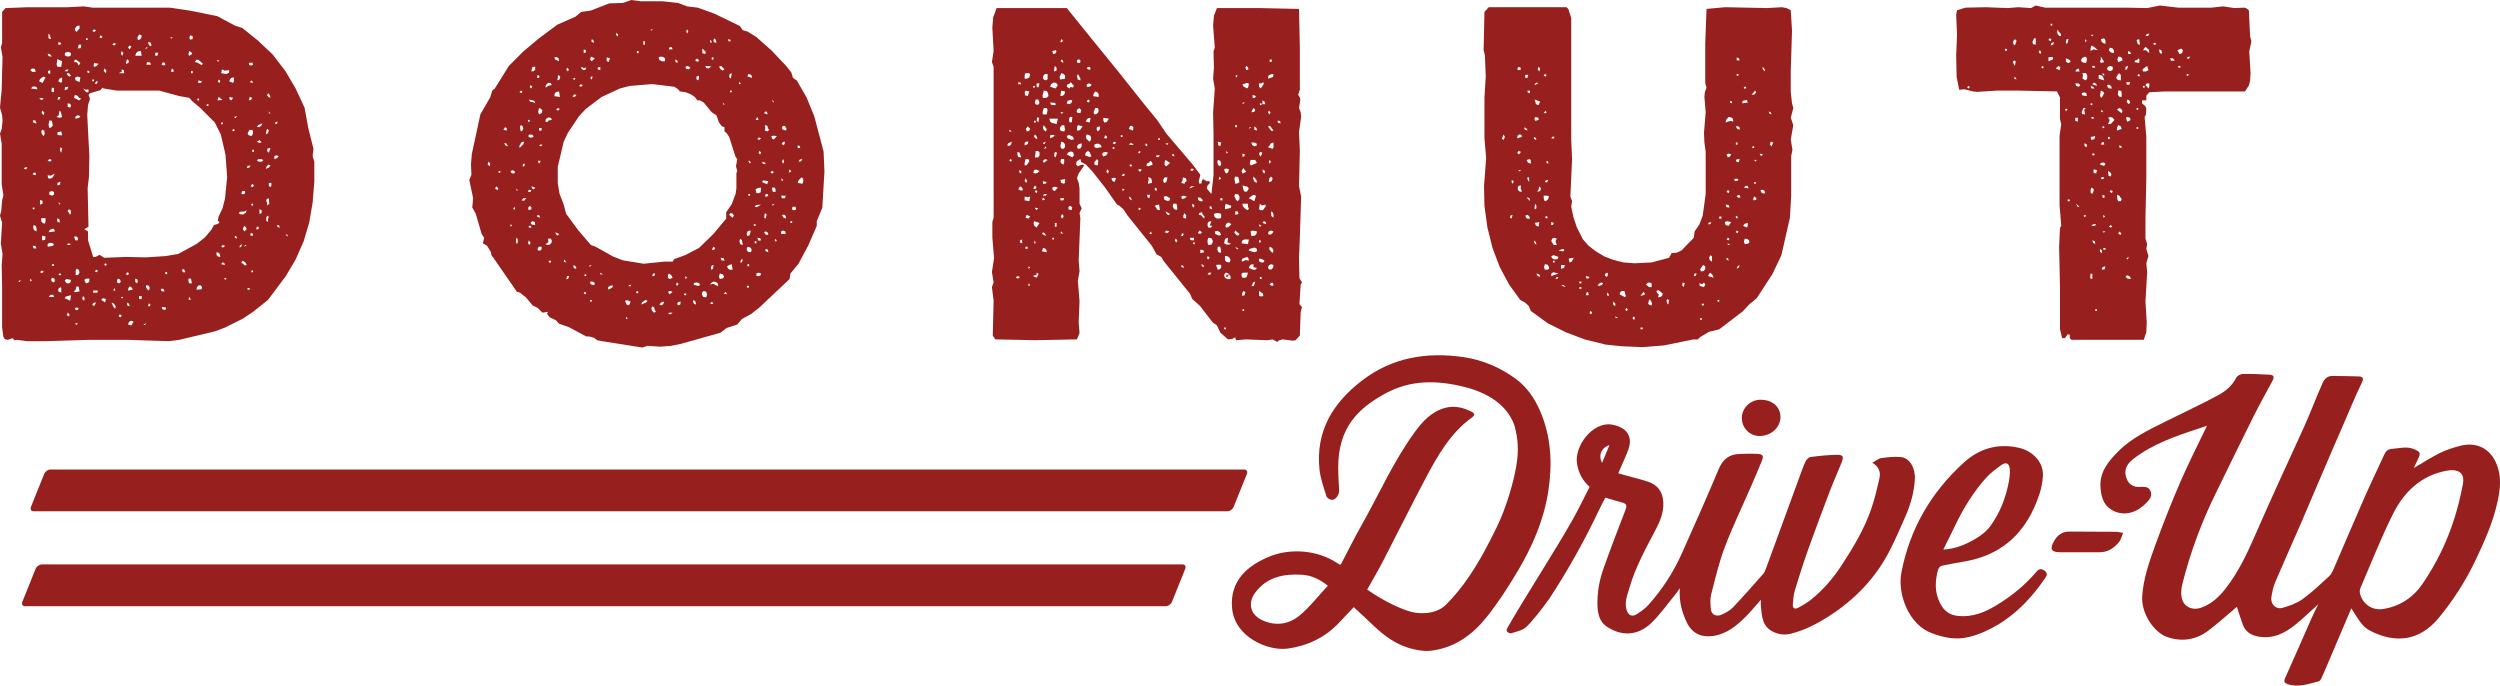 <?xml version="1.0" encoding="UTF-8"?><svg id="Layer_2" xmlns="http://www.w3.org/2000/svg" viewBox="0 0 1150.37 315.48"><defs><style>.cls-1{fill:#97201f;stroke-width:0px;}</style></defs><g id="Layer_1-2"><path class="cls-1" d="M2.15,156l-.59-.98-.59-4.31v-19.18l-.2-9.4.39-5.29-.78-4.7.59-9.59-.98-3.33.59-2.15.39-4.89.59-2.15-.78-5.28v-18.6l-.78-4.7.78-2.15.39-3.72-.2-2.55-.98-3.52.78-8.22.39-15.07-.78-4.5.59-1.96V5.48l1.57-1.76,9.98-.39h18.4l7.83-.39,3.91.59h35.62l9.2,1.37,12.53,2.54,8.03,4.31,3.52,1.17,7.05,5.68,6.85,6.46,5.87,7.63,4.7,8.03,4.11,8.81,1.76,9.59,2.35,9.4-.39,3.33.78,2.55v9.2l-.78,9.59-1.57,9.2-2.54,8.61-3.72,8.42-4.5,7.63-8.22,10.96-6.85,5.48-4.7,3.13-8.22,4.11-4.7,1.76-16.44,3.91-4.7.59-18.4-.59h-18.79l-18.99.59h-9.2l-4.31-.59-1.37.2-.78-.98-2.35.78-1.37-.39ZM8.42,129.58l.59.2.59-.98-.78.39-.39.39ZM10.96,77.71l1.17.19.39-.98-1.17.2-.39.59ZM13.9,32.3l.98.78h1.57l-.39-1.37-1.37-.2-.78.78ZM13.9,129.58l.78-.59-.78-.78v1.37ZM14.29,40.71l2.94.39-.39-.98-.98-.39-.98.2-.59.78ZM15.07,55.39l.39,1.17,1.37.2-.59-1.37h-1.17ZM15.07,80.25l1.37.39v-1.17h-.98l-.39.78ZM15.07,96.3h.78v-.78h-.78v.78ZM15.07,113.13l.39,1.17h1.37l-.59-1.17h-1.17ZM16.83,106.48v-1.57l-.39-.98-.98-.39-.2,1.18.39,1.17,1.17.59ZM18.01,37.39l1.57.78,1.37-2.54-.98-.39-1.57,1.17-.39.98ZM20.16,45.41l-1.17-.39-.98.39,1.17.59.98-.59ZM18.4,94.15l1.17-.39v-1.37l-1.17-.39v2.15ZM18.4,125.27l.98.39.78-.78-.98-.39-.78.78ZM20.16,62.63l.39-1.17-.2-1.37-.98-.39-.39.98.39,1.17.78.78ZM20.55,102.96l.39-.98v-1.57h-1.96v1.37l.59.78.98.39ZM20.16,53.04l.2-1.37-.98-.78-.2,1.17.98.98ZM19.38,110.59l1.37-.2.2-1.57-1.57-.39v2.15ZM23.88,26.03l-.78-.98-1.17-.39.39,1.18,1.57.19ZM21.92,73.99l1.17.39.78-.78-1.17-.39-.78.78ZM21.92,80.64l.2,1.37.98.2.98-.39,1.17-1.96-1.96.98-1.37-.2ZM21.92,113.53l2.35-.39.59-.78-.98-.59h-1.17l-.78.59v1.17ZM23.1,34.06v-1.76l-.98.39v.98l.98.39ZM23.49,18.01l-.59-1.96-.59-.59v2.15l1.17.39ZM22.71,58.92l.98-.39.59-.78-.39-2.15-1.17-.2-.39,2.15.39,1.37ZM22.31,106.87l2.94-.39-.39-1.18h-.98l-.98.59-.59.98ZM24.86,136.62l-.39-.98h-1.17l-.78.78v.2h2.35ZM22.71,88.28v1.37l1.37.39.78-.59v-.98l-.78-.59-1.37.39ZM24.86,129.97l.39-.78-.2-.98-1.17-.39-.39.98.39.78.98.39ZM24.86,42.48v-1.96l-.98-.2-.2,1.76,1.17.39ZM23.88,122.34h.98v-.78h-.98v.78ZM26.43,30.73h1.76l.39-2.54-2.15-.98-.39,2.35.39,1.17ZM26.03,53.83l1.37.39,1.17-.39-.59-2.35-.59-.59-.39,2.15-.98.78ZM27.4,102.56v-1.57l-.98-.59-.2,1.37,1.17.78ZM26.43,45.8h.98l.39-1.18h-.98l-.39,1.18ZM28.58,62.24l-.39-1.76-1.76.39v1.17l.98.2h1.17ZM26.43,85.34l1.17-.39.2-1.37-1.37.59v1.17ZM26.82,20.55h.98l.39-.78-1.37-.39v1.17ZM26.82,37.39l1.37.78.39-.98v-1.57l-1.17.59-.59,1.17ZM27.4,94.15l.39-.39-.98-.78.59,1.17ZM27.4,126.64h.78l-.39-.98-.98.59.59.39ZM28.19,134.67v-2.15l-.39-.39-.98.78v1.17l1.37.59ZM28.19,70.27l.39-1.96-.78-.59-.2,1.57.59.98ZM29.75,25.25l.59.59,1.17.19.98-.39.2-.98-.59-.59-.98-.19-1.17.39-.2.98ZM29.75,32.69l1.17.2.59-.98-1.17.2-.59.59ZM29.75,41.5l1.17-.39.59-1.18-1.57.2-.2,1.37ZM29.75,129.19l.98,1.17h1.17l.59-.59.2-.98-2.15-.39-.78.78ZM29.75,137.21l2.54,1.17.39-2.54-2.35.59-.59.78ZM32.69,34.84l-.98-1.17h-.98l.39.98.78.59.78-.39ZM30.73,112.74h1.17l.78-.39-1.17-.39-.78.78ZM31.9,145.63v-1.17l-.78-.59-.39,1.18,1.17.59ZM32.3,49.52l.39-.78-.39-.98-1.17-.2v1.57l1.17.39ZM31.12,97.08l1.17,1.76.39-.98-.2-1.17-.78-.39-.59.78ZM36.21,30.14l.78-1.17-1.76-1.37-.78-.2-.39,1.18h1.17l.59.78.39.78ZM34.06,45.02l2.35,1.18.98-.78-.98-.39-.78-.98-1.17-.39-.39,1.37ZM35.82,110.59v-1.17l-.59-.59h-1.17l.59,1.76h1.17ZM34.06,134.08l.39.39,2.15-.39-.39-2.15-.98-.2-.39,1.57-.78.78ZM35.23,14.68l1.37-1.57v-1.37l-1.17.2-.78.98-.2.98.78.78ZM34.84,36.99l1.76.78.39-2.15-1.37-.39-1.17.59.39,1.17ZM34.45,141.71l.39.98h.98l.39-.98-.98-.2-.78.2ZM35.82,148.56l-1.37.39.78.59.59-.98ZM34.84,53.44l-.2,1.17,1.76-.39.59-.78-1.17-.39-.98.39ZM34.84,126.64l1.17-.2.59-1.18-.39-1.17-.98-.39-.39.59v2.35ZM35.82,22.31l1.37-.19.2-1.57h-1.17l-.2.98-.2.78ZM38.76,138.39l.2-1.37-.78-.78-.39,1.37.98.78ZM40.71,42.48v-1.37l-1.37.19-1.17-.59,1.57,1.76h.98ZM100.61,99.63l1.76-3.72,1.17-4.5.98-9.98-.78-10.37-2.15-9.2-2.74-5.48-6.85-6.85-3.52-2.94-1.37-1.57-4.5-.78-9.4-2.55h-19.38l-6.26-.98-.39-.39-.98,1.18-4.7,1.37-.78.78.59,1.37v.98l-.78,2.15-.39,4.7.98,18.99-.2,9.79-.59,4.89.39,17.81-1.96,1.18,1.76.98v4.11l2.35,7.63h1.17l1.76-.98,2.15,1.37,9.98-.39,9.2.2,9-.59,5.87-.98,8.61-4.7,3.72-2.94,2.94-3.52,1.17-2.15,1.96-.59.59-.78-.78-.59.39-1.96ZM38.76,128.79l.78,1.57.98-.2.59-.78v-1.17h-1.37l-.98.59ZM39.54,18.4h.78v-.78h-.78v.78ZM41.1,33.67v-.98l-.78-.2-.2.78.98.39ZM42.47,14.29l.98.39.78-.78-.98-.39-.78.78ZM42.47,37.39h.78v-.78h-.78v.78ZM42.47,140.15l.78.78.98-1.76-1.17.2-.59.78ZM42.87,134.67h1.96l.2-.98h-2.15v.98ZM45.41,29.36l-2.15-.39-.2,1.57.59.19.78-.39.98-.98ZM43.65,38.56h.98l.39-1.17h-.78l-.59,1.17ZM43.65,124.88l.98.39.39-.78-.78-.39-.59.78ZM45.8,17.22l.78.39.59-.78-.98-.59-.39.98ZM46.59,137.99l1.76,1.17.39-1.57-1.37-.39-.78.78ZM48.74,33.67l.2-1.37-.98-.78-.2,1.17.98.98ZM47.96,121.94l.78.39.39-.78-.78-.39-.39.78ZM53.04,142.1l.2-1.17-.78-1.17-1.18-.59.98,2.15.78.78ZM51.67,20.55l.98.39.78-.78-.98-.39-.78.78ZM52.07,133.69h.98l-.39-1.17-.59,1.17ZM55,130.36l.59-.78-.39-.98-.98-.39-.39.98.2.98.98.2ZM55.98,33.08l-1.37.59h2.55l-.2-1.37-.98-.39v1.17ZM54.61,145.63l.98.39.39-.98-.98-.39-.39.98ZM56.37,25.64l.39-1.37-.78-.78-.39,1.37.78.78ZM56.76,136.62h-1.17l.59.78.59-.78ZM57.94,29.36l1.17-.39.2-.98-.78-.78-.39.98-.2,1.17ZM57.94,126.25l.98.39.39-.98-.78-.39-.59.98ZM59.7,140.93l-.39-1.17-.78-.59v1.37l1.17.39ZM59.7,22.7l.78-1.37-.98-.39-.59.98.78.78ZM58.92,133.69l2.15-.39-.39-.98-.98-.59-.59.78-.2,1.17ZM58.92,149.35l1.57.39.98-1.76-1.17-.39-.98.59-.39,1.17ZM62.24,25.64h2.94l-.39-2.15-1.37.19-.78.78-.39,1.17ZM63.03,130.36l.39-.78-.2-.98-.98-.39v1.57l.78.59ZM63.42,18.4l.98-.2.59-.78.2-1.17-1.17-.39-.78,1.37.2,1.17ZM64.01,137.6h1.17v-1.37h-1.17v1.37ZM67.33,148.56l-1.37.98h.78l.59-.98ZM66.94,22.7l1.17-.98-.98.2-.2.78ZM68.51,133.69l.39-1.17-.39-.98-1.17-.39-.2.98.59.98.78.59ZM67.33,29.75h2.15l-.39-.98-1.37-.2-.39,1.17ZM69.49,21.33l.2-.78-.39-.98-1.17-.2.39,1.37.98.59ZM68.12,140.93h.78l.39-.78-.78-.59-.39,1.37ZM71.44,25.64h.98l.39-1.37h-1.37v1.37ZM73.99,132.9l.39,1.17h1.37l-.59-1.17h-1.17ZM74.38,29.75l.98.39.78-.39-.39-.98h-.98l-.39.98ZM76.53,141.71l-.78-.39h-1.37l.39.98,1.17.39.59-.98ZM76.92,126.25v-.98l-.78-.19-.2.78.98.39ZM79.47,17.22h-1.17l.59.59.59-.59ZM78.69,33.08h1.17v-.98l-.78-.59-.39,1.57ZM84.17,125.27h1.17l-.39-.98-.78-.59-.39.59.39.98ZM87.1,26.03v-.39l1.37-.78-.39-.78-.98-.59-.39,1.37.39,1.17ZM88.28,130.36l-.39-2.15h-1.17v1.37l.39.78h1.17ZM87.89,137.99l-.78-1.37-.39,1.17,1.17.2ZM88.67,18.01v-1.37l-1.17-.39-.39,1.17.39.78,1.17-.2ZM87.89,33.67h.78v-.98h-.78v.98ZM89.65,28.58l1.17.2,1.96,1.17.59-.59-1.96-1.76-.98-.2-.78,1.18ZM90.43,133.3l2.35-.2.2-.98-.59-.78h-.98l-.78.78-.2,1.17ZM90.82,46.19h.78v-.78h-.78v.78ZM91.21,38.17h1.17l.59-.78-1.76-.39v1.17ZM95.13,48.74h.78v-.78h-.78v.78ZM101,27.79h-1.37l.78.59.59-.59ZM101.39,118.22l-.2-1.17-.59-.78-.98-.2v1.17l.59.78,1.17.2ZM100.02,46.19l2.35-.2-1.76-1.37-.59,1.57ZM101,38.17l.39-.98-.78-.59-.39.98.78.59ZM101.78,33.67l2.35.39,1.17-.59.2-1.17-2.15.2-1.17-.59-.2.78-.2.98ZM101.78,57.15h.78v-.78h-.78v.78ZM101.78,113.53l.98.39.78-.78-.98-.39-.78.78ZM101.78,121.55l1.76.39-.39-.98-.78-.2-.59.78ZM104.33,128.21l-1.17-.39.39.98.78-.59ZM105.5,37.39l1.76.78.39-.98v-1.57l-1.17.2-.59.59-.39.98ZM106.48,46.19l.78-1.18-1.76-.39.2,1.18.78.39ZM106.87,60.09l.78.39.39-.78-.78-.39-.39.78ZM109.02,53.44l-1.37.39.78.59.59-.98ZM108.05,109.42l.98.39-.2-.98-.78-.39v.98ZM109.81,98.06l.98.59h1.17l1.17-.78.39-1.17-.98.59-2.15.2-.59.59ZM110.2,113.92l.78-.39.39-1.17-.98.59-.2.98ZM110.98,89.06l.78.39.98-.39v-1.17h-1.17l-.59,1.17ZM110.98,120.77l1.76,1.37.78-.2-.59-1.17-1.17-.78-.78.78ZM112.35,106.48l1.17-.98-.39-.98-.78-.59-.59,1.37.59,1.18ZM112.35,113.53l1.17-.78h-.78l-.39.78ZM113.53,77.32l1.17-.2.59-.98-1.37.2-.39.98ZM115.68,62.63l.59-.78.2-1.17-.39-.98-1.37.2-.78,1.57.59.78,1.17.39ZM113.92,133.3h.98v-.78h-.98v.78ZM114.5,28.97l.2.98.98.2.78-.39-.39-.98-1.57.2ZM114.5,46.19l.98-.2.59-.98-1.17-.39-.39,1.57ZM114.9,37.78l1.57.39-.59-1.17-.98.78ZM115.29,85.73l.98.39.59-.78-.78-.78-.78,1.18ZM115.29,108.44h1.17l-.2-.98-.98-.2v1.18ZM115.68,94.54h.78v-.78h-.78v.78ZM115.68,125.27h.78v-.78h-.78v.78ZM116.07,69.88h.78v-.98h-.78v.98ZM117.83,105.5h1.17v-1.18h-.78l-.39,1.18ZM118.23,58.33l.98.2.98-.59.59-1.17-1.96.78-.59.78ZM118.23,65.18l.98.59,1.17-.2-.98-1.17-1.17.78ZM118.23,73.99l.98.39h1.37l.59-.78-.98-.39h-1.37l-.59.78ZM119.4,98.45l.98-.39v-1.37l-.98-.39v2.15ZM122.33,61.85l.98-.59.39-1.37-.78-.59-.39,1.18-.2,1.37ZM122.33,77.71l1.37-.59.78-.98-.98-.39-.78.78-.39,1.18ZM122.92,94.54l.98-.78-.2-2.54-.98.39-.2.78.39.98v1.17ZM123.31,102.17v-1.37l.39-.98-.78-.59-.39.98v1.37l.78.59ZM124.49,45.02l-.39-1.37-.78-.78-.39.98.59.78.98.39ZM123.7,70.27l.78-2.15-1.37.19-.2,1.18.78.78ZM123.7,52.06l.78.39-.78-1.17v.78ZM124.49,86.12l.39-.78v-1.17h-1.17v1.37l.78.59ZM126.25,73.21l1.17-.39.78-.98-.98-.39-.98.39v1.37ZM126.64,57.15l.78-.2.39-.98-.98.2-.2.98ZM128.79,104.72l-.39-.98-.98-.2.39.98.98.2ZM132.51,108.83l-.39-.98-.78.2,1.18.78Z"/><path class="cls-1" d="M252.15,143.47l-2.55.39-2.15-2.15-2.35-1.17-3.13-3.72-2.74-2.15-1.37-.39-10.96-15.86-.78-.98-.2-1.37-1.76-2.94-1.96-1.17.59-2.55-1.17-1.76-2.74-9.39-1.57-2.74.39-4.31-1.76-8.42.98-2.35-.2-4.89.39-4.7,3.92-18.2,4.5-7.83.98-3.13,1.17-.98,6.46-10.37,6.65-6.66,7.24-6.07,8.42-6.26,8.42-3.72,2.55-2.15,4.31-.59,8.61-3.33,6.26-.2,3.91-1.37,4.31.59h9.98l7.24.78,4.11,1.57,4.89.59,7.63,2.74,11.74,5.68,1.37,1.96,2.15.59,4.11,2.55,7.05,6.26,6.66,7.05,2.35,2.94.78,2.54,1.76,1.18,4.5,7.83,3.52,8.61,4.31,16.25.39,9.2-.98,16.64-2.55,6.26v2.15l-3.91,9-4.5,8.42-3.72,4.5-.39,2.54-13.9,13.11-3.72,2.94-4.31,2.35-2.15,2.54-4.89,1.57-2.74,2.15-18.01,5.09-4.7.98-5.09.39-5.87-.39-2.35.78-18.6-2.94-2.15-.39-1.57-1.18-2.15-.59h-1.37l-8.03-4.31-4.5-1.57-1.37-1.57-2.94-1.37-1.17-1.57.39-.98ZM225.34,76.53l.2-1.37-.78-.78-.39,1.37.98.78ZM229.05,87.49l.2-.98-.98-.78-.39,1.17,1.17.59ZM229.45,79.47h.78v-.78h-.78v.78ZM231.6,59.7l1.57.39v-1.17l-.78-.39-.78,1.18ZM233.75,67.33l-.78-1.37h-.98l.59.98,1.17.39ZM234.93,78.69l.39.98,1.18.19.59-.78-1.17-.78-.98.39ZM234.93,104.33l.78-.59-.78-.59v1.17ZM236.1,96.3h.98l-.39-1.18-.59,1.18ZM237.86,87.89l.39-.39-.78-.78.39,1.18ZM237.86,112.35l.39-.98v-1.37l-.78-.59v1.96l.39.98ZM239.04,42.47l.98.39.39-.78-.78-.39-.59.78ZM239.04,68.12l1.76-1.76.39-1.17-1.17.2-.98,1.57v1.17ZM239.62,60.48l.78-.39.39-.98-.39-1.17-.78-.39-.39.98.19.78.2,1.17ZM240.02,92.19l1.17.19.98-1.17h-1.37l-.78.98ZM240.41,76.53h.78l.39-1.17h-.78l-.39,1.17ZM242.95,55.98h.78v-.78h-.78v.78ZM242.95,62.64l1.17.78,1.37-.39-.39-.98-1.37-.2-.78.78ZM242.95,88.28h1.17l.39-.78-1.17-.2-.39.98ZM243.34,96.69l1.17-.39v-.98l-.78-.59-.78.98.39.98ZM243.73,112.74l.39-1.17-.78-.98-.39,1.37.78.78ZM246.28,47.56l-.39-1.17-2.54-.59.59.98,1.37.2.98.59ZM243.34,104.72h1.17l-.2-.78h-.98v.78ZM244.52,40.71l.39-.98-.78-.59-.39.98.78.59ZM244.13,102.57l.59.78,1.57.2-.2-1.37-1.17-.39-.78.78ZM244.52,32.88l1.17-.19.59-.78v-1.17h-1.17l-.39.98-.2,1.17ZM246.28,86.32l-1.76-.59.39,1.17.78.2.59-.78ZM247.06,35.82h.98l.2-.78-.78-.59-.39,1.37ZM247.06,99.63l1.37.59-.2-.98-.78-.39-.39.78ZM248.04,75.36l.78-1.37h-1.37l.59,1.37ZM247.45,115.29h1.17l.59-.59v-1.17h-1.17l-.59.59v1.18ZM248.04,52.65l1.17-.59.39-1.17-.59-.78-.98-.39-.39,1.76.39,1.18ZM248.04,60.09h1.17v-1.18h-1.17v1.18ZM249.61,66.55h-.98l-.59.39.98.39.59-.78ZM250.98,40.32l1.76-.98,1.17-.2-.59-.98h-1.17l-.98.98-.2,1.17ZM250.98,55.98l.78.19.78-.78,1.37-.2-.39-.98-1.18-.19-1.17.78-.2,1.18ZM250.98,112.35l.98.39.98-.19.78-.78.2-.98-.39-.98h-1.37l.19,1.37-.39.59-.98.59ZM252.54,120.77h.98v-.78h-.98v.78ZM255.09,26.42l.39.98,1.76.78-.2-1.37-.98-.59-.98.2ZM255.09,44.24l2.55.39-.39-2.54-1.18.2-.78.59-.2,1.37ZM257.24,107.65l-1.76-.78.39.98.78.59.59-.78ZM255.87,50.5l.98.39.78-.78-.98-.39-.78.78ZM256.46,36.99l.98-.39.39-1.37-.98-.78-.2,1.37-.19,1.18ZM299.32,38.76l-9.59.78-4.5,1.18-8.42,3.91-7.24,5.48-3.13,3.33-5.09,7.63-1.96,4.11-2.74,11.55v7.44l.78,4.89,1.76,4.5,1.37,4.89,5.48,7.44,5.87,6.85,2.15.78,8.03,4.5,4.5,1.76,9.59,1.57,9.59-.98h3.72l.78-1.17,4.89-1.76,6.46-3.33,6.66-6.46,5.87-7.05v-2.94l2.55-3.72,1.76-4.7.39-2.55v-7.05l.39-.98-.59-2.15.59-3.33-.78-.98-2.94-9.2-1.17-1.76-.98-.78v-1.96l-1.18-.39-1.37-1.76-1.17-3.33-2.15-1.37-3.72-4.5-1.76-.98h-1.17l-1.17-1.57-1.76-1.17-2.35-.98-2.74-.39-.78-.98-1.76-1.17-9.79-1.17h-1.18ZM259.39,120.38l1.18.39-.78-1.37-.39.98ZM261.35,32.88l.39-.98-.78-.78-.39.98.78.78ZM260.57,128.4h.78l.59-1.37h-.98l-.39,1.37ZM264.87,35.82l-1.37.39.78.59.59-.98ZM263.5,44.63l1.17-.2.59-.78-1.17-.2-.59,1.17ZM265.27,123.31l-.39-.78-.98-.59v1.17l.78.59.59-.39ZM266.44,39.54l.98.39.78-.78-.98-.39-.78.78ZM269.77,31.12l-1.18.2-1.17-.59.19.98.98.59.78-.2.39-.98ZM268.59,24.47l.98-.39v-.98l-.98-.39v1.76ZM268.59,135.06l.78.39.39-.78-.78-.39-.39.78ZM268.98,127.03h.78v-.78h-.78v.78ZM271.14,122.92l1.17-.98-.98.2-.19.78ZM272.31,28.19l1.37-1.37-1.76-.78-.39,1.37.78.78ZM273.68,130.95l-.19-.98-.78-.39h-1.17l.2,1.17.98.39.98-.2ZM271.53,138.78h.78v-.78h-.78v.78ZM272.31,36.6l.39-1.37h-.78l-.2.98.59.39ZM273.29,19.77l-.19-1.18-.78-.59-.19,1.17,1.17.59ZM276.23,32.3v-1.57l-1.18.39v.78l1.18.39ZM276.23,126.25h1.17l-1.17-.78v.78ZM279.95,28.58l.78-1.76-1.57-.39v1.57l.78.59ZM279.95,133.3l1.76-.98.39-.98-1.57.2-.78.78.2.98ZM284.25,16.83l.2-.98-.78-.78-.2.98.78.78ZM289.15,140.54l.59-.59.39-1.18-1.37-.59-1.18.2.78,1.76.78.39ZM287.97,146.8h.78l-.39-1.18-.39,1.18ZM290.52,130.95l-1.37.39.78.59.59-.98ZM292.67,134.67l.78.39.39-.78-.78-.39-.39.78ZM293.06,24.47h.78v-.98h-.78v.98ZM295.02,140.15l2.35-.98.59-.78-.98-.39-1.56,1.17-.39.98ZM295.99,20.55h.78v-1.57h-.78v1.57ZM299.32,14.29l1.18-.78h-.78l-.39.78ZM301.87,143.47l-.59-.78-.2-1.17-.98-.59-.39.98.39,1.17.78.78.98-.39ZM300.11,127.03h.98l.39-1.17h-.98l-.39,1.17ZM303.04,26.42l.39,1.17,1.17.59h1.37v-1.37l-.78-.59-1.17-.2-.98.39ZM303.43,140.15l.98.39.78-.59.39-1.18-1.37.39-.78.98ZM308.13,128.4l1.37-.59-.59-1.18-1.17-.78-.39.78v1.18l.78.59ZM307.35,134.27l.78,1.17,1.37-1.17-1.17-.39-.98.39ZM309.5,143.87h-1.37l-.78.39,1.17.39.98-.78ZM307.74,22.7h1.76l-.39-.98h-.98l-.39.98ZM311.85,28.97l-.2-1.18-.98-.39.2,1.17.98.39ZM311.07,131.34h.78l.39-.78-.78-.59-.39,1.37ZM311.85,140.54l1.18-.39.19-1.37-1.17.2-.39.59.2.98ZM314.79,135.84h.98v-.78h-.98v.78ZM315.37,30.73l.39.98,1.17.2.78-.78-1.17-.78-1.17.39ZM315.37,128.4l.78-.59-.78-.78v1.37ZM316.16,15.46l.59-1.17-.59-.78-.39.98.39.98ZM320.27,140.15l-.2-1.37-.98-.78-.2.78.39.98.98.39ZM319.09,130.95l1.96.59.98-.2-.2-.98-1.18-.39-1.17.2-.39.78ZM319.88,27.79l.78.59.98-.2-.39-.98-.78-.2-.59.78ZM321.25,36.99l.39-.78v-1.37l-1.17.39v1.18l.78.59ZM324.96,136.82l.39-1.37-.39-1.17-1.17-.39-.78.78v.98l.59.98,1.37.2ZM323.2,24.47l1.37.39.2-.98-1.57-1.57v2.15ZM326.14,31.51l1.17-.98-2.74-.2.39.98,1.17.19ZM326.73,19.38l.78.39-.2-.98-.59-.39v.98ZM326.73,130.95l1.37-.39,2.35,1.17-.2-1.37-.78-.59-1.17-.2-.98.59-.59.78ZM326.73,139.75l.98.2.59-.59-.98-.39-.59.78ZM327.12,124.1l.98-.39.2-1.76-.78.2-.39.78v1.17ZM327.51,27.4h.78v-.98h-.78v.98ZM327.51,114.9h1.18l.39-.78-.78-.59-.78,1.37ZM329.66,19.77l-.2-1.37-.78-.78-.39.78.2.98,1.18.39ZM330.84,30.73l.78,1.17.98.59.78-.59-1.57-1.57-.98.39ZM331.23,128.4l1.57-.39.39-.78-.59-.98-1.37-.39-.39,1.37.39,1.17ZM333.38,119.99l-.39-1.18-1.37-.19.39,1.17,1.37.2ZM332.99,48.35l.39-.39-.78-.78.39,1.17ZM332.99,135.06l1.57.39-.59-1.17-.98.78ZM334.56,122.53l.39.98.78.59h1.37l-.39-2.54-1.18.39-.98.59ZM335.14,18.99h1.17l-.39-.78-.78-.19v.98ZM336.32,36.21l.39-2.54-.98.39-.2,1.37.78.78ZM335.53,98.85l1.57,1.37.59-.98-.59-.98-.98-.2-.59.78ZM335.93,42.47h.78v-.78h-.78v.78ZM341.02,38.36l-.98-.59v.98l.98-.39ZM341.8,112.74l-.39-2.15-.78-.78-.39,1.17.39,1.37,1.18.39ZM340.62,120.77h.78l.39-1.37h-.78l-.39,1.37ZM343.95,108.63l.98-.39.59-2.15-1.37.2-.59,1.17.39,1.17ZM345.52,116.07l.39-1.17-.59-.98-1.37-.39-.39,1.17.59,1.18,1.37.19ZM343.56,132.12l.78.39.39-.78-.78-.39-.39.78ZM343.95,35.23l2.15.59-.39-1.37-1.37-.39-.39,1.17ZM343.95,122.53h.78v-.98h-.78v.98ZM345.52,74.97l-.59-.98h-.59l.59,1.17.59-.19ZM344.34,90.04h.78v-.78h-.78v.78ZM346.89,103.94h.78v-.78h-.78v.78ZM347.28,95.13l.98.2,1.96-1.18-2.35.2-.59.78ZM347.28,111.96h.78v-.98h-.78v.98ZM347.67,55.2h1.37l-.59-1.37-.78,1.37ZM347.67,87.1l.39,1.76h1.17l.78-.39.19-2.15-1.37.2-1.17.59ZM348.06,125.86v1.17h1.17l.78-.39.19-.78-1.17-.39-.98.39ZM348.45,64l.98.39.78-.78-.98-.39-.78.78ZM350.21,110.59l-.39-.98-1.37-.2.59,1.37,1.17-.2ZM349.82,71.05l.39-.98-.78-.59-.39.98.78.59ZM352.37,74.97l-1.76-.59.39.98.98.2.39-.59ZM350.61,83.77l2.35.98.59-1.37-2.35-.39-.59.78ZM351.58,52.07l1.57.59-.2-1.18-.78-.19-.59.78ZM352.37,100.61l.39-1.96-.78-.59-.39,1.96.78.59ZM353.54,108.04l-.19-.98-.98-.59-.78.39.78,1.17h1.17ZM351.98,60.09l1.17.39.78-.78-.59-.59-.2-1.17-1.17-.39.19,1.37-.19,1.17ZM351.98,90.43h.98l.59-.39-.39-.78h-.78l-.39,1.17ZM353.54,116.07l-.19-1.17-.98-.39-.2.98,1.37.59ZM354.52,79.47l.98.39.59-.78-.98-.39-.59.78ZM354.91,62.64l.39,1.17.78.39,1.37-1.57-1.37-.2-1.18.2ZM355.7,47.17l.39-.39-.78-.98.39,1.37ZM356.87,88.28v-1.17l-.39-.78h-1.17v1.17l.39.78h1.17ZM355.3,94.74l1.17-.98-.98.2-.2.78ZM356.48,110.98h.98l-.59-1.17-.39,1.17ZM359.81,83.38l.59-.59-.98-.78.39,1.37ZM361.57,90.04h-2.15l.39,1.18h1.37l.39-1.18ZM359.41,106.48v1.17h2.15l-.2-1.17-.98-.39-.98.39ZM361.57,60.09l.39-.78-.78-1.37h-.98l-.39.78.2.78,1.57.59ZM360.39,66.94l.59-.59.2-1.17-.98.2-.39.78.59.78ZM360.39,75.36l.39-1.18-.39-.98-.59,1.17.59.98ZM361.57,100.61v-1.17l-.59-.59h-1.17l.59,1.17,1.17.59ZM362.94,79.47l1.17-.59-.78-.98-.39,1.57ZM363.72,102.57h.78v-.78h-.78v.78ZM364.5,95.52v.78l.39.39h.98l.39-.39v-.78l-.39-.39h-.98l-.39.39ZM367.05,68.12h1.17l-.2-.98-.98-.2v1.17ZM367.05,84.17l2.15.39.39-.98v-1.37l-.78-.59-1.37,1.37-.39,1.17ZM367.44,74.38l1.18-.2.59-.98-1.17.2-.59.98Z"/><path class="cls-1" d="M551.94,84.56l.98-.2v-.98l.59-.98,1.76.98h1.37v.98l-.98.98-.39,1.37,2.15,2.55.98-8.61v-18.99l-.2-9.79.78-11.16-.78-4.5.39-5.09-.2-7.44.59-1.76-.78-10.18.39-4.5,1.37-3.52h19.97l17.81.39.39,18.01v19.18l-.78,2.35.78,1.17.2,1.17-.59,3.72.78,1.96.2,2.15-.98,6.85.39,8.61-.39,16.44.98,4.7-.59,18.6-.39,9.59.2,9.39,1.17,1.96-.59.98-.59,9,1.17,1.37-.59,2.35-.39,10.76-1.96,2.15-1.37.19-4.7-.59-1.76.59-.59.59-2.15-1.17-2.35.39-9.98-.39-4.5.39-.39-1.37-1.37.78-1.96.2-3.52-3.13-1.57-3.33-1.96-1.37-5.87-7.63-3.52-3.13-.98-2.35-12.14-15.07-1.17-1.96-2.15-1.18-2.15-3.92-11.16-13.9-1.96-2.94-1.76-1.57-1.17-.59-5.48-7.83-5.87-7.44-2.94-3.13-2.15-1.17-.39-1.37-1.76,1.17-.2,1.37.78.78,1.96-.78.98.39-2.54,3.72-.78,2.15.78,2.15.39,2.54v7.05l.98,2.15-.98,2.15.39,2.35-.78,19.38.39,5.09-.78,4.31.78,9.4-.39,9.79.39,4.89-1.18,2.94-19.38.39-18.2-.39-1.17-1.76.39-16.05-.78-6.26.78-2.15-.78-4.7.98-6.46-.78-9.59v-7.05l.59-1.96V30.73l-.78-2.15.78-5.09-.59-10.77.39-4.7,1.57-4.31h32.3l11.55,14.29,11.94,14.68,12.14,15.27,6.07,7.44,4.11,6.07,12.14,14.29,3.52,4.7-.78,3.13.39.98ZM463.47,66.94l.98.2.78-.59.39-1.37-1.76.78-.39.98ZM464.45,60.48h1.17l-1.17-.78v.78ZM464.45,73.99l.78.39.39-.78-.78-.39-.39.78ZM467.38,127.81l1.17.39.78-.78-1.18-.39-.78.78ZM469.93,72.42l-.78-2.15-.98-.39v1.37l.39.98,1.37.2ZM468.56,38.76h1.37l-.39-.78-.98-.2v.98ZM468.56,87.1l1.17.59.98-.2-.39-1.17-.98-.59-.78,1.37ZM469.93,79.86v-1.17l-.98-.39.2,1.17.78.39ZM470.32,111.96v-1.76l-.98.39v.98l.98.39ZM471.49,36.21h.98l1.17-.59.39-1.57-.78-.39h-1.37l-.39.98v1.56ZM472.86,44.24l.78-2.15-1.76-.39-.39.98.2,1.17,1.17.39ZM471.49,66.94l1.37-.59.39-1.17h-1.17l-.59.59v1.17ZM471.49,76.14l.98-.19,1.17-1.76-.39-.98h-1.37l-.39,1.76v1.17ZM472.47,84.17v-1.37l-.59-.78-.39,1.37.98.78ZM471.49,92.19l2.15.39.39-2.15-1.18.39-1.37-.39v1.76ZM471.88,100.22l1.37.39.78-.98-1.57-.78-.59,1.37ZM471.88,114.5h.98v-.98h-.98v.98ZM472.47,60.48l.98-.2.59-.98-1.18-1.17-.78,1.17.39,1.17ZM473.25,123.7l.78-.59-.78-.59v1.17ZM473.25,131.73l.78-.59-.78-.78v1.37ZM475.41,40.32h.78v-.78h-.78v.78ZM475.41,79.47l.98.39,1.17-.39.78-.78-1.37-.59h-.98l-.59,1.37ZM475.41,86.71l.98.39.59-.98-.78-.78-.78,1.37ZM476.97,126.64h-.98l-.59.39,1.56.78.98-1.76-.98-.59v1.17ZM476.97,104.72l1.37-2.15-2.55-.78-.2.98.39,1.17.98.78ZM475.8,56.37h.78v-.78h-.78v.78ZM477.36,64l-.39-1.37-.78-.78-.39.98.59.78.98.39ZM475.8,111.96h.78l-.39-1.37-.39,1.37ZM477.76,45.8h-1.18l-.39,1.57.59.78h.98l.59-.78-.59-1.57ZM476.19,72.42h1.57l.59-.98v-1.17l-.59-.78h-1.18l-.19,1.76-.2,1.17ZM476.19,88.28l.78.59.39-.98-.78-.39-.39.78ZM477.76,95.91l-1.57-.39.59,1.18.98-.78ZM477.76,40.32l.59-1.96h-1.37v1.37l.78.59ZM477.76,56.37l.39-1.96-.78-.59-.39,1.57.78.98ZM479.52,92.19l1.37-.39-.98-.98-.39,1.37ZM479.52,107.65l1.76.98-.39-1.17-.98-.59-.39.78ZM479.52,115.68l2.15.39-.2-1.17-.59-.59-.98-.2-.39,1.57ZM479.91,45.02h1.57l.98-.78-.2-1.37-.59-.98-1.37-.2-.59,2.35.19.98ZM479.91,52.65h1.76l.39-2.15-.39-.78h-1.37l-.59,1.96.19.98ZM481.28,36.99l.78-.59v-2.35h-1.18l-.78.78-.2.98.39.78.98.39ZM481.28,60.48l.39-.98-1.37-1.96-.39,1.18.39,1.17.98.59ZM479.91,65.96l.59.39.78-1.17-.98.39-.39.39ZM480.3,74.97l1.76-1.37-1.18-.39-.98.78.39.98ZM479.91,84.56h1.18l.59-.78-1.76-.39v1.17ZM479.91,90.04h1.37l.39-.78h-1.17l-.59.78ZM480.3,68.51l1.18-.39-.2-.78-.98,1.17ZM486.17,57.15l.59-2.54h-3.91l.39,1.37.78.59,1.17.2.98.39ZM483.23,39.93l2.55.78.98-1.57-.78-.98-1.17-.2-1.18.78-.39,1.17ZM485.78,48.35l-.2-.98-2.35-.2.39.98.98.2h1.18ZM483.23,62.24v1.37l1.37-.59.78-.78-.98-.19-1.17.19ZM484.21,23.49l.39,1.37.98-.2.59-.98-.39-.59-.59.19-.98.2ZM484.21,86.32l.2,1.17.98.39,1.37-1.57-1.37-.39-1.17.39ZM484.21,110.2h.78v-.78h-.78v.78ZM485,32.88l1.17-.39v-1.37l-.78-.78-.2.98-.2,1.56ZM485.78,72.42l.59-2.15-.98-.39-.39,1.96.78.59ZM485.39,104.33h.78v-1.76h-.78v1.76ZM487.93,36.6l2.15-.39v-1.37l-.59-.78-1.17-.39-.78,1.96.39.98ZM489.69,60.48l.39-.78-.39-2.15-1.17.2-.78.98v.98l.59.59,1.37.2ZM487.93,19.38h.78l.39-.78-.78-.59-.39,1.37ZM487.93,44.24l1.17-.2.78-.78.2-1.17-1.76-.39-.2,1.17-.2,1.37ZM489.3,51.67h-1.37l.59.78.78-.78ZM489.3,68.51l.78-.78v-1.17l-.59-.98-1.17-.39-.39,2.15.39.98.98.2ZM489.3,75.75l.39-.98v-1.57h-1.37l-.39.98.39.98.98.59ZM487.93,82.8l.39,1.37,1.37.39.39-.78v-1.37l-1.17.2-.98.2ZM487.93,92.19h1.37l.39-.98h-1.76v.98ZM487.93,107.26l1.37.39-.98-1.17-.39.78ZM489.3,28.97l-.2-1.18-.78-.39-.2.78,1.18.78ZM488.72,100.61l.78-1.17-.78-.98-.59,1.18.59.98ZM490.87,39.93l1.37.78.39-.78.98.39.59-.78-1.56-1.76-.59.78-.98.39-.2.98ZM490.87,47.56l1.17.39.98-.59.39-1.17-.98-.2-1.17.39-.39,1.17ZM490.87,62.64l.39.98,1.96.78.98-.39-.59-1.17-1.76-.78-.98.59ZM490.87,71.05l2.54,1.37.78-.98-.39-1.37-.98-.39-1.17.39-.78.98ZM491.65,95.13v1.18l1.37.39.39-1.18-.78-.78-.98.39ZM492.24,56.37l.98-.2.2-2.35h-1.17l-.39,1.37.39,1.18ZM497.13,52.07l.39-1.37-.78-.98-.98.59-.39.98.39.59,1.37.2ZM495.57,27.79v.78l.39.39h.78l.39-.39v-.78l-.39-.39h-.78l-.39.39ZM497.13,36.99v-.98l-1.17-1.96-.39,1.17.39,1.37,1.17.39ZM495.57,60.09l1.37-.2,1.18-1.76-2.15-.59-.39,1.18v1.37ZM495.96,68.51l1.17-.2.59-.98v-1.37l-1.37.39-.78.98.39,1.17ZM499.29,71.44l1.96.78.98-.2-.78-1.96-.78-.59-.98.59-.39,1.37ZM499.68,55.98l1.76.39.39-2.15-1.17.2-.59.59-.39.98ZM501.44,65.18l.59-.98v-1.17l-.59-.78-1.37-.39-.39.98.19.98.78.78.78.59ZM500.07,31.51l.98.59.78-.2-.2-.98-.98-.2-.59.78ZM500.07,38.76v1.17h1.17l.78-.39.2-.78-1.17-.39-.98.39ZM500.07,46.78l.98.39.39-.98-.78-.39-.59.98ZM503,44.24l2.54.39v-1.37l-.59-.78-.98-.39-.59.78-.39,1.37ZM503.59,52.65l.98-.2.78-.78.2-.98-.39-.98h-1.17l-.78,1.96.39.98ZM503.59,66.55v1.17l.98.39,2.35-.39-.39-.98-.98-.59h-.98l-.98.39ZM503.59,75.75l1.57.39.2-2.15-.59-.78-1.18,1.37v1.17ZM505.16,60.48l.98-.98v-1.37l-1.37.39-.2.98.59.98ZM507.7,72.03l1.37-.59.78-1.17-1.17-.39-1.17.39-.39.78.59.98ZM508.09,56.37l1.17-.2.98-1.56-2.54-.39v1.18l.39.98ZM508.09,63.61h1.37l-.2-.98-.78-.39-.39,1.37ZM509.86,79.86l.39-1.17-.78-.78-.39,1.17.78.78ZM511.42,82.01l.39,1.17.98.59.78-1.76-1.17-.2-.98.2ZM512.01,65.96l.98.39.59-.78-.98-.39-.59.78ZM512.01,68.51h.78v-.78h-.78v.78ZM515.73,63.03h.78v-.78h-.78v.78ZM516.12,80.84l.98.2.59-.59-.78-.59-.78.98ZM516.51,87.88l.98-.59-.98-.59v1.17ZM519.45,59.31l1.76.78.39-1.37-.59-.78h-.98l-.59,1.37ZM519.45,66.55l2.15.2-.39-.59-.98-.39-.78.78ZM520.82,92.19l-.39-1.17-.98-.59.39,1.18.98.59ZM519.84,76.53h.98v-.78h-.98v.78ZM523.75,70.27l.39.39.78-.78-.78-.39-.39.78ZM525.32,77.9h-1.57l.39.98h.78l.39-.98ZM523.75,96.3l.78.39.39-.78-.78-.39-.39.78ZM527.08,66.94l.78.39v-.98l-.78-.39v.98ZM527.47,76.14l.98.39,1.96-.78-.39-1.17-.78-.59-.39.78-.98.39-.39.98ZM528.84,91.21l.39-1.57h-1.37l.2,1.17.78.39ZM528.25,84.56l1.76-.39v-1.37l-.59-.98-1.17-.2.39,1.17-.39.98v.78ZM528.84,107.65h1.17l-.39-1.17-.78,1.17ZM532.17,87.88l.2-.98-.98-.59v1.17l.78.39ZM531.39,94.74l1.17,1.76,1.17.2-.39-2.55-1.17.2-.78.39ZM533.73,71.44h-1.37l-.59.59,1.18.39.78-.98ZM532.95,64.4h.78v-.78h-.78v.78ZM536.67,83.77l.59-2.15h-1.37l-.59.98v.98l.39.59.98-.39ZM535.5,90.43l.2,1.37,1.17.59h1.18l.39-1.17-1.76-.98-1.18.19ZM536.67,76.53l1.76-1.56-2.15-1.37-.39.98v1.37l.78.59ZM535.89,106.87l1.37.39.78-.78-1.37-.39-.78.78ZM537.65,65.96h-1.37l.78.78.59-.78ZM538.43,98.45l-2.15-1.17.59,1.17.78.59.78-.59ZM539.21,71.44l1.37.59-.78-1.37-.59.78ZM541.37,96.69l.39-.78-.39-2.15h-1.57l-.19,1.18.59,1.17,1.18.59ZM541.37,111.57l.39-.98-.78-.78-.39.98.78.78ZM543.52,84.17l1.57.39.2-.78.78-.39-.39-1.37-1.37-.39-.2,1.57-.59.98ZM543.52,90.43l.39,1.18,1.37-.39.78-.78-1.37-.39-1.18.39ZM543.52,108.63h.78l.39-.98-.78-.39-.39,1.37ZM544.7,123.31l-.2-.98-.98-.39.2.98.98.39ZM545.67,100.61l.2-1.37-.78-1.17-.59.98v1.17l1.17.39ZM547.24,86.71l2.54-.98h-1.76l-.78.98ZM547.63,78.29l.98.39.78-.78-.98-.39-.78.78ZM547.63,110.2l.59.39h1.17v-1.18h-1.76v.78ZM549.39,95.52l.2-1.17-.98-.59v1.18l.78.59ZM549,112.35h.78v-.78h-.78v.78ZM553.5,92.58l-.39-.98-.78-.59-1.17-.2.2,1.17.78.59h1.37ZM551.16,107.26l1.17.39.78-.78-1.17-.78-.78,1.17ZM551.55,98.85l1.17.2,1.37,1.57.2-.98-.78-.78-.39-1.17-1.17.19-.39.98ZM552.33,116.46l1.76-.39-.39-.98-1.37-.19v1.56ZM554.09,122.92l-.39-.98-.98-.39.39.98.98.39ZM556.05,119.4l.59-.98-.98-.59-.2,1.18.59.39ZM556.05,104.72h1.18l.59-.78-1.17-.2.78-1.96-1.17.2-.59.78v1.17l.39.78ZM556.05,112.74l1.37-.19.59-.98v-.98l-.59-.98-1.37-.2-.39.98v1.37l.39.98ZM555.66,126.25l1.17.2.59-.98h-1.17l-.59.78ZM557.81,96.3l-.39-1.18-.78-.39v1.18l1.17.39ZM558.59,98.45l.19,1.18.78.78,1.37.2.98-.39v-1.76l-.98-.39h-1.37l-.98.39ZM558.99,106.48l.19,1.17,1.76.78.98-.39-.59-1.17-.98-.59-1.37.2ZM559.57,121.94l.78,2.15.98-.2.59-.78v-1.17l-.98-.2-1.37.2ZM561.53,76.53l.39-1.17-.39-1.37-1.17-.39-.2,1.17.39,1.18.98.59ZM561.53,116.46l.39-.78-.39-2.15h-1.17l-.2,1.17.39,1.18.98.59ZM561.53,67.33l.39-1.76-1.57-.39.2,1.57.98.59ZM560.75,82.8l1.17-.59-.78-.98-.39,1.57ZM561.53,92.19h.98v-.98h-.98v.98ZM563.29,77.9l.39,1.37.78.59.78-.78.2-1.17-1.17-.39-.98.39ZM563.29,111.96l1.17.59h1.17l.98-.59h-1.17l-.59-.59.2-1.96-1.17.39-.39.98-.2,1.17ZM564.07,125.47l-.59.59-.2.98.59.98.98.39h1.37v-1.37l-1.17-1.37-.98-.2ZM563.29,151.5h.78v-.78h-.78v.78ZM563.68,96.3l2.54-.59.39-.98-2.54-.98-.39,1.18v1.37ZM563.68,117.83v1.96l.78.78,1.37.2.39-1.17-.59-1.18-.98-.59h-.98ZM564.07,104.72l1.17-.2,1.37-1.37-1.17-.78-.98.39-.59.98.2.98ZM564.46,70.66l.59-.39-.98-.78.39,1.17ZM565.05,127.23l-.98.2.39-.98.98-.2-.39.98ZM568.38,84.56l1.18-.2.78-.59-.59-2.35-1.37-.2-.39.98.2.98.2,1.37ZM569.55,92.58l.78-.98v-1.18l-.59-.98-1.37-.2-.39.98.78,1.76.78.59ZM570.34,107.65l-1.96-1.57-.39.98.78.98.98.39.59-.78ZM568.38,58.52h.78v-.98h-.78v.98ZM568.38,98.85l1.57-.39-.39-1.17h-1.18v1.56ZM569.95,114.5l-1.57-.98.78,1.17.78-.2ZM568.77,35.82l.78-1.37-.98.39.2.98ZM571.71,79.86l1.76-.78-1.37-1.76-.78,1.37.39,1.17ZM571.32,111.96l2.94.39.39-2.15h-2.15l-.98.59-.2,1.17ZM571.32,119.99l.39.39,1.57-.78,1.37.39-.2-1.18-.59-.59-2.15.78-.39.98ZM571.32,125.86v1.17l.39.78h1.18l.78-.39.59-1.96h-2.15l-.78.39ZM571.71,136.23l.98-.39.39-1.37-.98-.59-.59,1.17.2,1.18ZM571.71,38.76l.39.98,1.76.98.59-.78.2-1.56-1.17-.2-.78.39-.98.2ZM571.71,47.96l1.18-.78h-.98l-.2.78ZM571.71,72.03h.78l.39-.98-1.18-.39v1.37ZM572.88,88.28l.98-.2.78-1.37-.59-.78-2.35-.59.59,2.35.59.59ZM574.25,96.69l.39-.78-.39-.78v-1.37h-2.55l.2,1.18,1.37,1.37.98.39ZM571.71,143.08h.78v-.78h-.78v.78ZM573.47,32.3l.98-.39-.19-.98-.78-.59-.39.78.39,1.17ZM574.64,59.31l1.17-.78h-.78l-.39.78ZM574.64,91.21l2.54,1.37.78-2.55-1.18-.39-1.17.78-.98.78ZM574.64,115.29l2.54.78,1.17-.39v-1.17l-.98-.59-2.35.59-.39.78ZM574.64,123.31l1.96.78h1.17l.59-.78-1.57-.39v-1.37l-1.17.2-.59.59-.39.98ZM575.03,75.36l.59.78,2.74-1.17-.78-1.37h-2.15l-.19.98-.2.78ZM575.43,106.48l.39,2.15,1.57-.2.78-.78.2-1.17-1.96-.39-.98.39ZM575.82,51.67l1.37-.2.39-.98-.78-.78-.59.98-.39.98ZM578.36,66.94l-.2-.98-.98-.39h-1.37l.39,1.17.98.59,1.17-.39ZM575.82,131.73l1.18-.19.59-1.96-.98.39-.39.98-.39.78ZM576.4,45.02h.98l.59-.78-1.57-.59v1.37ZM578.36,84.17l-.2-1.37-1.37-1.57-.19.98.59,1.37,1.17.59ZM578.36,60.09l-.2-1.18-.98-.78v1.57l1.17.39ZM579.34,38.36v1.56l.78.78,1.37-1.96-.19-.98-.78.59h-1.17ZM580.12,72.03l.78-1.76-1.17-.39-.39,1.17.78.98ZM579.73,96.69h1.37l1.37-1.76-.19-.78-1.57.39-.98-.78-.39,2.15.39.78ZM580.52,103.94l-1.17-.78.2,1.17.98-.39ZM579.34,111.57h.78v-.98h-.78v.98ZM581.89,119.99l-1.17-.78-1.37-.2v1.17l.98.59h.98l.59-.78ZM581.3,136.23l-.2-1.18-1.76-1.17v2.15l.78.39,1.18-.19ZM579.73,48.35h.78v-.78h-.78v.78ZM579.73,128.4h.78v-.98h-.78v.98ZM580.91,47.96h1.37l-.39-1.18-.98-.59v1.76ZM581.89,79.86l.2-1.17-1.17-.78.2,1.37.78.59ZM580.91,102.57l1.76.59-.39-1.17-.78-.2-.59.78ZM583.45,36.21l2.35-.78.2-1.37-1.37.19-.98.59-.2,1.37ZM584.23,52.65l.39-.98-.78-.78-.39.98.78.78ZM583.45,58.13l1.57,2.15.98-.2-1.57-2.15-.98.2ZM583.45,67.72l2.15.78.39-.59v-2.35l-1.18.39-.59.98-.78.78ZM583.45,107.65l.98.39.98-.59.59-.98-1.18-.39-.98.39-.39,1.17ZM583.45,123.31l.78.78.98-.2.59-.78.2-1.17-1.18-.39-.98.59-.39,1.18ZM584.23,75.36l.59-.98-.59-.78-.39.98.39.78ZM583.84,83.77l1.37-.39.39-1.37-.78-.78-.78.98-.2,1.57ZM585.6,116.46l.39-1.17-.59-1.18-1.17-.59-.2,1.17.78.98.78.78ZM584.23,28.58l.98-.2v-.98h-.98v1.17ZM584.23,130.95l.98.59.78-.2-.2-1.17h-.98l-.59.78ZM586,100.22v-1.57l-.39-.98-.78-.39.2,2.15.98.78ZM589.32,56.76l-.39-1.17h-1.17l.39.98,1.17.2Z"/><path class="cls-1" d="M720.85,3.33l.78.78,1.37,4.11v56.18l.39,8.61-.78,17.42.78,2.15-.39,2.54.98,4.7,1.57,4.7,2.74,5.48,2.74,3.13,3.33,2.54,3.92,2.35,4.11,1.57,4.7,1.17,5.09.39,7.83-.39,8.02-2.15,1.18-2.15,2.35-.2,2.15-.98,5.68-5.87.39-2.93,2.15-3.13,1.57-4.11,1.37-9.98v-19.38l-.59-4.31-.19-4.5.78-9.4-.59-7.05.2-2.15.78-2.15-.59-1.96v-18.4l.59-15.86,8.61-.78,19.18.39,6.85-.39,2.15.39,1.96.98.59,9.4-.59,18.6v9.59l.59,5.29.59,2.15-1.17,4.5,1.17,3.33-1.17,6.66.78,4.7-.59,2.94v18.4l-.59,9.98-3.91,17.23-4.11,8.61-7.24,11.16-3.33,2.74-3.13,3.33-10.77,8.22-4.7,1.17-3.72,2.15-1.57,1.37h-2.15l-13.31,2.74-9.79.78-9.59-.39-7.44-.78-9.59-2.35-8.81-3.33-8.22-4.11-7.83-5.68-.98-2.35-1.76-1.57-2.15-1.17-5.09-7.05-4.31-8.03-3.33-8.81-2.35-9.4-1.37-9.98-.2-9.2.98-12.72-.78-9.2v-18.79l.59-9.59-.39-9.79-.59-2.35.39-17.62,1.96-2.15h35.82ZM691.88,64.4l.59-1.37-.59-1.17-.78,1.96.78.59ZM695.6,100.61l.39-1.76-.98.39-.2.78.78.59ZM695.99,84.56l.59-1.17-.98-.59v1.17l.39.59ZM698.14,31.91l.78.39.98-.39-.39-.98h-.98l-.39.98ZM698.14,63.61l2.15-.59-.2-.98-.98-.2-.78.59-.2,1.17ZM698.93,71.05l.98-1.17-1.17-.39-.59.78.78.78ZM700.3,88.28l-.59-1.76.2-1.18-1.17.2-.39.98.2.98.59.59,1.17.2ZM699.9,78.29h-1.37l.78.59.59-.59ZM702.84,60.09l-.2-.78-1.17-.78v.98l1.37.59ZM701.86,35.82h.98l.39-1.37h-1.37v1.37ZM701.86,99.24l.39.98.59.39h1.17l-.39-1.17-.78-.59-.98.39ZM702.45,73.6l.59,1.17,1.37.59v-1.37l-.39-.78-1.57.39ZM702.45,91.21h.39l1.17,1.37-.2-1.37-.98-.39-.39.39ZM704.01,42.87v-1.17h-1.17l.2.98.98.2ZM702.84,82.4l.78,1.37v-2.15h-.78v.78ZM706.95,64.4l-.2-.98-.98-.39.2.98.98.39ZM706.95,112.74l-.2-1.37-.98-.78.39,1.37.78.78ZM706.17,38.76v.39l1.76-.78-.98-.39-.78.78ZM707.93,48.35l.78-1.57-2.54-.98.59,2.15,1.17.39ZM706.17,54.22v.98l.39.39,1.37-.39v-.98l-1.37-.39-.39.39ZM706.17,96.3l.78-.39v-1.37l-.39-.78-.39,1.18v1.37ZM706.17,102.57l.59,1.17,1.17.59.39-2.15-.98.2-1.17.2ZM708.71,127.42l-.39-1.18-1.37-.39.59,1.17,1.17.39ZM707.34,88.28l1.37-.39.39-1.18-.78-.98-.39,1.57-.59.98ZM708.32,32.88l.39-1.37-.78-.78-.39,1.18.78.98ZM710.28,34.84l.98.39.39-.78-.78-.39-.59.78ZM710.28,52.07h1.37l-.39-1.17-.98,1.17ZM711.26,92.58l.98-.78.59-1.37-.98-.39h-1.57l.2,2.15.78.39ZM710.87,124.1h1.17l.78-.39-.19-1.17-.59-.78-1.17-.2-.39,1.37.39,1.18ZM710.87,83.77l.98.2.59-1.17-1.17.2-.39.78ZM712.04,100.61v-.98l-.78-.2-.2.78.98.39ZM711.65,74.97l.78.39v-.98l-.78-.39v.98ZM713.8,63.61l.98.2.59-.78-.98-.2-.59.78ZM713.8,103.54h.78l.39-.98-1.18-.39v1.37ZM713.8,110.98l1.18,1.76h1.37l-.59-1.76.59-1.17-1.17-.39-.98.39-.39,1.17ZM713.8,117.83l.39.98,1.17.59,1.37-.2.39-.98-2.15-.78-1.18.39ZM713.8,127.03l3.33-1.17-2.35-.59-.98.59v1.17ZM714.59,120.77h.78v-.78h-.78v.78ZM715.76,128.4l.98-.2.39-.78-.98.19-.39.78ZM717.13,115.29l2.15.39.59-.59-.59-.59-1.18.39-.98.39ZM718.3,123.7l1.37-.39.39-1.37h-1.76v1.76ZM720.46,132.12l-.98-.98-1.17.19.98.39,1.17.39ZM721.83,119.01l.39,1.76.98-.39.98-1.76-1.37.2-.98.2ZM726.72,130.36h.98v-.78h-.98v.78ZM726.72,132.9h.98v-.78h-.98v.78ZM731.42,127.42l-1.76-.39.39,1.17h.78l.59-.78ZM729.66,135.84h1.37l-.19-1.18-.59-.39-.59,1.57ZM732.2,144.65l.39-.98-.78-.59-.39.98.78.59ZM735.14,131.34l.78.2,1.17-.39.59-.78-.98-.39-.98.59-.59.78ZM739.44,127.42l.39-.78v-1.17l-1.17.39-.2.98.98.59ZM740.23,136.23v-.98l-.78-.59v1.18l.78.39ZM743.16,140.93l.2-1.17-.98-.98-.2,1.17.98.98ZM744.53,146.02l-1.37-.39.39.78.98-.39ZM745.31,135.45l2.55,1.37.2-.78-.59-2.15h-1.18l-.78.59-.2.98ZM747.86,142.69l.78.39.39-.78-.78-.59-.39.98ZM751.97,147.19l.39-.98-.78-.59-.39.98.78.59ZM754.91,136.23l2.15-.78-.78-1.17-.78.98-.59.98ZM754.91,151.5h.98v-.78h-.98v.78ZM757.45,130.95l1.37,1.18h1.17v-1.76l-.98-.39-.98.2-.59.78ZM758.43,139.76l.59.59.98.2.2-.98-.98-1.96-.59.98-.2,1.17ZM762.15,133.88l.39.98.78.59-.39,1.37,1.18-.2.78-.59.2-.98-1.96-1.56-.98.39ZM767.63,140.15l.39-1.96-.78-.59-.39.78.2.98.59.78ZM774.67,132.12l.59-1.76-.98-.39-.2,1.37.59.78ZM779.37,127.03h.78l.59-1.17h-.98l-.39,1.17ZM781.92,130.36l.2,1.18,1.96.59.59-1.18-.59-.98-.78.78-1.37-.39ZM782.7,124.88l1.37-.2.59-.98v-1.17l-.98-.59-1.37,1.96.39.98ZM782.31,147.19h.78v-.78h-.78v.78ZM783.09,140.54h.98v-.78h-.98v.78ZM787.4,102.17l-1.37.39.2.78.98-.39.2-.78ZM786.03,127.03l2.54.78-.59-1.37-.98-.98-.59.59-.39.98ZM787.79,120.38v-2.35l-.78-.59-.59,1.17.39,1.17.98.59ZM790.33,138.78h.78v-.78h-.78v.78ZM791.12,100.61h.98v-.98h-.98v.98ZM793.66,102.17l.39,1.37,1.37.39,1.17-1.76-1.96-.39-.98.39ZM794.05,56.37l2.15-.78,1.37.39-.2-1.37-.78-.59-1.17-.2-1.17,1.37-.2,1.17ZM795.82,95.52l-.39-1.17-1.37-.2.39,1.17,1.37.2ZM794.45,71.05l.59,1.37.98-.39.59-.98-1.17-.39-.98.39ZM794.45,88.28l.98.59.39-.98-.78-.39-.59.78ZM794.45,110.2l.98.39.39-.78-.78-.39-.59.78ZM794.45,119.4l.98.59-.2-.98-.78-.39v.78ZM795.03,112.74h1.18l-1.18-.78v.78ZM796.99,47.56v-.78l-.78-.39-.2.78.98.39ZM797.97,82.4l.39.98,1.18-.2.39-.78-.98-.2-.98.2ZM800.51,59.7v-.98l-.59-.59h-1.17l.59,1.17,1.17.39ZM798.75,66.55h.78v-.98h-.78v.98ZM798.75,73.6l.39.98h.98l.39-1.37h-.98l-.78.39ZM798.75,100.22l.78.39v-.98l-.78-.39v.98ZM798.75,106.87l.78.39.39-.78-.78-.39-.39.78ZM799.14,27.79h1.37l-.39-.98-.98-.39v1.37ZM799.14,34.84h.78v-.78h-.78v.78ZM799.14,90.43l.78.59.98-.19-.39-.98-.78-.2-.59.78ZM799.14,123.7l.98-.59.39-1.18-.98.59-.39,1.17ZM801.69,47.56l2.54-.39-.39-1.17-1.96.39-.2,1.18ZM802.08,103.93l1.76.78.39-.78v-1.37l-1.37.39-.78.98ZM802.47,40.71h.98v-.78h-.98v.78ZM802.47,86.32l2.15.39-.39-1.17h-.98l-.78.78ZM802.86,112.35l1.37-.19.78-.59-.2-.98-.78-.59-1.17-.19-.39,1.37.39,1.17ZM805.99,43.65l1.37-.2.78-.98-.59-.78-1.57,1.96ZM806.39,68.12h.78v-.78h-.78v.78ZM806.78,92.19l1.37-.2v-.98l-.98-.59-.39.78v.98ZM808.34,73.6h-1.17l.59.78.59-.78ZM807.17,84.56h.78v-.78h-.78v.78ZM811.28,71.05l-1.56-.39.59,1.17.98-.78ZM810.1,87.49l.39,1.17.98.39.78-.19-.39-1.18-.98-.39-.78.2ZM812.26,32.88l-.39-1.37-.98-.78.39,1.37.98.78ZM815.19,52.65l-.39-.98-.98-.39.39.98.98.39ZM815.19,67.33l.78-1.76-1.17-.39-.39,1.37.78.78Z"/><path class="cls-1" d="M1034.8,4.7l.59,12.14.59,2.15-.98,4.7.59,9.98-.2,3.52-.59,2.15-1.76,2.74h-36.99l-7.05.39-1.37,1.56v2.15h-1.96v1.37l1.57,1.37.39,1.17-.2,2.74-.59.98.78,9.2v18.79l-.39,18.79v9.2l.78,2.54-.39,2.15.98,3.33-.98,3.33.39,4.11-.78,13.51.59,9.59-.2,4.5-1.17,3.52h-33.28l-.78-.78v-1.57l-.98-.2-1.17,1.76h-1.37l-.98-4.11v-19.18l-.39-18.79.39-8.61.59-.98-.78-9.39v-32.1l.78-5.28-.59-2.35v-9.98l-1.37-2.74-18.6-.39h-8.81l-9.2.59-2.15-.2-3.72-.98-2.54.2-1.18-6.07-.19-9.59.39-9.79-.39-9,.39-2.15,3.91-1.17,9.4-.2,9.98.39,4.89-.39,5.87.39,2.15-1.17,4.31.98h37.58l9.4.19,5.87-1.17,8.42.98h15.27l5.48-.59,5.09.78,4.7-.19.98.39.98.78ZM905.23,40.32l.78.39.39-.78-.78-.39-.39.78ZM922.45,23.1l.78.39.39-.78-.78-.39-.39.78ZM926.17,28.58l.98,1.76.39-2.15-.78-.39-.59.78ZM927.15,20.94l.78-2.15-.78-.78-.78.98v1.17l.78.78ZM926.76,36.21l1.17.39-.78-1.37-.39.98ZM936.74,20.55v-2.94h-.78l-.78,1.76.39.98,1.18.2ZM938.89,24.86l.39-.98-.78-.78-.39.98.78.78ZM939.28,31.12l.78.39.39-.78-.78-.39-.39.78ZM942.61,18.4l.98.59.39-.98-.98-.39-.39.78ZM942.61,26.42v1.76l1.96-.78.2-.98-1.18-.19-.98.19ZM943.59,11.74h.78v-.78h-.78v.78ZM943.59,20.94l1.18-.39.39-1.17-1.18.39-.39,1.17ZM945.94,31.51l1.76.78.39-1.18-.78-.78-.78.59-.59.59ZM948.48,16.44l-.39-1.17-.78-.59-.39-1.17-.39,1.17.39,1.17.78.78.78-.2ZM950.64,51.28l.78-1.18h-1.17l.39,1.18ZM950.64,20.16l.78-.39.39-1.76h-.78l-.39.78v1.37ZM952.79,28.58l-.39-.98-1.76-.78v1.57l.98.59,1.17-.39ZM951.42,92.58h.98v-.78h-.98v.78ZM954.94,32.88h1.96l-.39-1.37-.98.39-.59.98ZM957.29,39.15l-.98-.78h-1.37l.39,1.17,1.17.39.78-.78ZM956.12,55.98v-1.76h-1.17v1.37l1.17.39ZM956.9,95.13l-1.56-1.37.59,1.37h.98ZM959.84,28.97l.39-.98v-1.37l-.78-.59-1.18.59-.59.78v.78l.78.59,1.37.2ZM957.88,42.87l.2.98,2.15.39-.19-1.37-.98-.39-1.18.39ZM959.44,52.65l-.39-2.15.78-.78h-1.17l-.78,1.96.2.78,1.37.2ZM958.27,36.21l1.57.78.59-.98v-1.37l-.59-.98h-1.57l.2,1.17-.2,1.37ZM959.84,98.85l-1.17.39.78.78.39-1.17ZM960.23,67.72v-1.37l-1.17-.39.19,1.37.98.39ZM959.44,19.38l.78-.59-.78-.78v1.37ZM962.77,128.4v-2.35l-.78-.2-.2,2.15.98.39ZM963.36,16.05h-1.37l.78.59.59-.59ZM961.99,23.49l1.37-.78,1.96.39-1.76-1.57-1.17-.59-.39,1.17v1.37ZM963.75,40.71l-.59-.78-1.17-.39.39,1.17h1.37ZM961.99,48.35h.78v-.78h-.78v.78ZM961.99,63.03l.39,1.37,1.37-.39.39-1.37-1.18.2-.98.19ZM962.77,89.26l.59-1.37v-.98l-.98-.59-.39.98v1.37l.78.59ZM962.38,54.61h.98v-.78h-.98v.78ZM962.38,103.93h1.56l.59-.78h-1.37l-.78.78ZM962.77,31.12h1.37l-.39-.78h-.98v.78ZM962.77,38.76l2.15.78-.39-.98-.98-.59-.78.78ZM962.77,71.44h.98v-.78h-.98v.78ZM964.14,112.35l-.2-1.37-1.17-.39.39,1.17.98.59ZM964.53,79.86l.39-1.57-1.56-.39v1.57l1.17.39ZM964.14,143.08h.78v-.78h-.78v.78ZM965.71,36.21l2.54.78-.59-1.76-.78-.59-1.17-.2v1.76ZM966.69,28.97l1.57-.39-1.57-2.55v1.37l-.39.78.39.78ZM967.08,45.02l1.17-2.15-.59-.78-.98-.39-.39,2.55.78.78ZM966.29,75.75l1.96.59.59-.98-.78-.59-1.37.2-.39.78ZM967.08,116.46l.19-1.17-.98-.78v1.37l.78.59ZM966.69,18.01l.39,1.17.59.59,1.17.39v-1.37l-.59-1.17-1.57.39ZM966.69,51.28l1.17.39-.78-1.17-.39.78ZM966.69,66.55h1.57l-.2-1.18-.98.2-.39.98ZM966.69,82.4h1.17l.39-.78-1.17-.19-.39.98ZM967.08,124.1l1.37-.2.39-1.37-1.37.39-.39,1.18ZM967.47,34.45l.78.39v-.78l-.78-.39v.78ZM967.47,58.92h.78v-.78h-.78v.78ZM968.25,91.21l.2-1.18-.98-.39v1.18l.78.39ZM968.84,106.48h-1.37l.59.59.78-.59ZM967.86,100.22l.78-.59-.78-.78v1.37ZM967.86,114.9h.98v-.78h-.98v.78ZM972.17,30.73l-1.17-.39-.98.39-.59.98.78.78.98.2.98-.59v-1.37ZM969.62,39.15l.2.98.78.59h1.17l-.39-1.17-.98-.59-.78.2ZM970.01,54.22l.78.98-.78,1.96,1.37-.2,1.57-1.76-.78-.98-.98-.39-1.17.39ZM970.01,64h.78v-.98h-.78v.98ZM971.19,81.23l.39-.98-.59-.98-.98-.59.2,2.15.98.39ZM972.56,24.47l.2-1.17-.59-.98-1.37-.39-.39,1.17.78.98,1.37.39ZM970.41,104.33l.98.39.59-.59-.78-.59-.78.78ZM970.8,88.28l.98.59.39-.98-.98-.39-.39.78ZM973.73,35.82l.78.98,1.37.2v-2.55l-.78-.78-.78.98-.59,1.17ZM974.12,50.5l2.15,1.57.39-.98-.59-.98-.98-.39-.98.78ZM974.12,60.09l2.15-.78-.39-1.17-1.17-.59-.59,1.17v1.37ZM975.89,92.58l.39-.98-1.17-1.57-.98-.39.2,2.15.39.78h1.17ZM974.71,28.58l1.96-.78-.2-.98-.59-.59-1.17-.2-.39,1.37.39,1.18ZM976.28,44.63v-2.35l-.59-.59h-.98l-.2,1.76.59.98,1.17.2ZM975.89,108.05l.2-.78-.98-.78-.39,1.17,1.17.39ZM976.28,68.12l-.2-.98-.98-.2.2.98.98.2ZM978.04,32.3l.78-.59.39-1.37-1.17.39v1.57ZM978.04,127.42l.98.78,1.56.2-.59-1.18-1.18-.59-.78.78ZM980.19,37.78h-1.76l.2,1.17h1.17l.39-1.17ZM978.82,55.98l1.18-.39.39-.78-.59-.78-1.37-.2v1.17l.39.98ZM978.43,119.01l.59.39.59-1.17-.78.39-.39.39ZM979.6,47.95l.59-.78-.39-.98-.98-.39-.2,1.17.98.98ZM979.21,24.86h1.37l-.39-.98-.98-.39v1.37ZM982.15,28.58l2.15.39.2-1.57-.59-.59-.39.78-.98.19-.39.78ZM984.7,20.55l-.39-2.54-1.17.39.59,1.96.98.2ZM983.13,50.5h.78v-.78h-.78v.78ZM983.13,59.31h.78v-.78h-.78v.78ZM983.52,34.84l.78.39.39-.78-.78-.39-.39.78ZM986.07,32.88h1.37l1.17-.59-.59-1.96-2.15,1.57.2.98ZM986.07,23.1h1.37l1.57,1.37-.2-1.57-1.57-1.37-1.17,1.57ZM986.07,40.32h.78v-.78h-.78v.78ZM987.24,16.44l1.18.2.59-1.17-1.17.2-.59.78ZM987.24,39.15l1.37,1.57.39-.98v-1.37h-1.17l-.59.78ZM990.96,20.55h.98v-.78h-.98v.78ZM994.48,24.86l.39-.78-.39-.98-.98-.39.2,1.37.78.78ZM998.59,26.82l.39,1.17,1.76-.2-.98-.98h-1.17ZM1001.92,23.1l.98,1.76,1.18-.39.39-1.37-.78-.78-.78.39-.98.39ZM1002.31,31.12h.98v-.78h-.98v.78ZM1006.22,26.82l.98.2.59-.98-1.17.2-.39.59ZM1006.22,34.84h.78v-.78h-.78v.78Z"/><path class="cls-1" d="M564.84,235.27H15.45c-1.11,0-1.65-.9-1.21-2.02l6.1-15.18c.45-1.11,1.71-2.02,2.83-2.02h549.38c1.11,0,1.65.9,1.21,2.02l-6.1,15.18c-.45,1.11-1.71,2.02-2.83,2.02"/><path class="cls-1" d="M536.46,278.94H11.49c-1.11,0-1.65-.9-1.21-2.02l6.1-15.18c.45-1.11,1.71-2.02,2.83-2.02h524.97c1.11,0,1.65.9,1.21,2.02l-6.1,15.18c-.45,1.11-1.71,2.02-2.83,2.02"/><path class="cls-1" d="M583.29,256.42c10.83-4.66,23.38-2.99,31.78,2.51.39.27.79.53,1.19.79.05.03.14.02.7.06,3.12-5.94,6.19-12.14,9.58-18.15,8.09-14.33,14.73-29.49,24.49-42.85,3.64-4.98,7.83-9.54,14.15-11.15,4.26-1.08,8.32-.07,12.15,1.93,1.29.67,1.33,1.57.19,2.38-10.05,7.21-15.96,17.63-21.56,28.21-6.7,12.67-13.07,25.51-19.66,38.23-2.19,4.24-4.64,8.34-7.18,12.9,7.68,5.49,17.32,9.98,22.12,10.65,4.8.67,10.45.04,14.3-3.84,3.73-3.75,7.11-7.94,10.1-12.31,5.08-7.41,8.95-14.69,13.2-23.44,4.25-8.76,7.46-19.93,8.8-27.44,1.33-7.51.93-12.97-.84-19.36-4.11-11.09-15.35-15.83-24.76-17.94-14.01-3.14-25.08-1.92-35.33,3.88-11.27,6.38-21.04,14.84-20.94,33.94.02,3.42.28,6.83.44,10.25.08,1.8-1.47,4.28-3.19,4.36-.89.04-2.4-.86-2.65-1.64-1.27-4.07-2.77-8.19-3.21-12.39-1.83-17.57,6.13-30.6,19.63-40.94,13.84-10.61,29.62-13.14,46.34-10.78,8.81,1.24,17.02,4.68,24.29,10,5.21,3.81,8.74,9.03,11.27,14.87,5.16,11.92,5.7,24.4,3.73,37.03-2.03,13.03-7.18,24.99-13.83,36.24-4.36,7.37-9.04,14.64-14.35,21.34-6.63,8.35-15.03,14.51-26.11,15.7-2.46.26-5.07-.15-7.51-.68-7.38-1.61-13.3-5.8-18.64-10.95-2.97-2.86-6.03-5.63-9.06-8.45-2.27,2.41-4.49,4.76-6.7,7.11-6.43,6.82-14.46,10.67-23.6,11.95-8.97,1.26-24.38-5.11-25.67-18.44-1.29-13.33,7.96-19.94,16.34-23.55M611.02,269.5c-3.97-3.1-7.74-4.76-11.77-5.02-8.37-.53-16.24.9-21.68,8.25-3.69,4.98-2.11,10.32,3.58,12.81,5.99,2.63,11.87,1.69,16.59-2.12,4.86-3.93,8.74-9.07,13.28-13.92"/><path class="cls-1" d="M1081.96,279.93c-3.6,8.44-7.02,16.48-10.45,24.52-1.09,2.56-2.16,5.13-3.31,7.67-.25.54-.72,1.24-1.21,1.37-4.66,1.21-9.29,2.94-14.23,1.35-1.49-.48-2.03-1.13-1.28-2.8,4.17-9.28,8.22-18.62,12.34-27.93.82-1.85,1.76-3.65,2.94-6.07-3.74,3.37-6.83,6.36-10.15,9.1-5.06,4.17-10.61,7.03-17.52,5.75-3.3-.61-5.82-2.18-7.03-5.38-1.05-2.79-1.89-5.66-2.76-8.28-4.3,3.6-8.59,7.51-13.2,10.99-5.73,4.33-12.32,5.21-19.02,2.86-5.84-2.05-11.86-10.72-11.35-18.67.52-8.07,3.13-15.59,5.83-23.04,3.6-9.93,7.47-19.77,11.66-29.47,3.77-8.73,8.13-17.21,12.32-25.99-1.3.44-2.57.89-3.85,1.3-10.51,3.41-20.93,7.02-29.87,13.83-3.61,2.75-4.64,5.64-3.23,9.27.94,2.42,2.89,3.76,5.49,3.77,2.11.01,4.58-.6,5.54,2.06.92,2.54-.97,4.23-2.51,5.77-4.63,4.62-10.67,5.66-15.6,2.61-3.76-2.32-4.68-6.23-4.98-10.29-.5-6.99,3.61-11.87,8.04-16.38,6.23-6.35,14.24-10.05,22.06-13.97,7.95-3.98,16.04-7.7,23.86-11.92,3.44-1.86,6.63-4.34,8.5-8.14.45-.91,2.06-1.74,3.15-1.76,4.04-.08,8.08.19,12.12.35,2.21.08,2.28,1.23,1.41,2.85-2.97,5.54-6.05,11.02-8.86,16.65-6,12.02-11.88,24.1-17.76,36.17-6.33,13-11.26,26.51-14.81,40.53-.42,1.66-.62,3.46-.51,5.17.32,5.05,4.59,7.53,9.37,5.76,4.59-1.7,7.99-4.87,10.9-8.58,5.87-7.49,9.91-15.99,13.7-24.7,7.24-16.63,14.88-33.08,22.41-49.59,2.8-6.15,5.82-14.12,8.57-20.3.95-2.14,2.3-3.37,4.58-3.37,4.04,0,8.08.1,12.12.21,2.18.06,2.26,1.18,1.43,2.86-3.03,6.13-6.23,14.09-8.98,20.35-6.33,14.41-12.39,28.93-18.62,43.38-4.02,9.33-8.23,18.57-12.21,27.92-.95,2.23-1.46,4.7-1.84,7.11-.48,3.07,2.08,5.73,5.02,4.9,3.23-.91,6.61-2.08,9.3-4.01,4.37-3.14,8.29-6.92,12.27-10.57,1-.92,1.64-2.35,2.2-3.64,4.66-10.73,9.19-21.52,13.9-32.23,2.97-6.76,6.22-13.4,9.27-20.12.69-1.52,1.59-2.43,3.32-2.58,3.61-.29,7.22-1.41,10.79.26,2.43,1.13,2.68,1.7,1.54,4.14-.66,1.41-1.32,2.8-2.08,4.39,4.23-2.46,8.08-4.98,12.18-6.99,2.97-1.46,6.21-2.47,9.43-3.29,6.28-1.6,13.44.36,16.69,8.92,2.12,5.59,1.49,11.05.3,16.6-2.06,9.64-6.05,18.53-10.28,27.39-4.57,9.56-10.21,18.35-16.94,26.46-8.69,10.46-19.81,11.8-31.46,5.76-3-1.56-4.42-3.45-8.63-10.28M1127.78,216.33c-11.89,1.37-20.83,8.69-26.42,19.72-5.64,11.13-10.15,22.83-15.12,34.3-.32.75-.51,1.71-.35,2.48,1.02,4.86,5.53,8.14,10.38,7.44,7.83-1.12,14.08-5.25,18.43-11.59,6.45-9.39,11.4-19.65,14.81-30.55,1.56-4.98,2.76-10.1,3.77-15.23.85-4.35-.96-6.67-5.5-6.58"/><path class="cls-1" d="M810.27,275.96c-2.5,2.82-4.48,5.29-6.7,7.52-4.3,4.31-8.85,8.22-15.24,9.15-5.53.8-9.71-1.15-12.16-6.25-2.26-4.71-3.63-9.68-3.19-15.71-.85,1.19-1.28,1.88-1.79,2.5-3.74,4.53-7.13,9.42-11.32,13.48-6.5,6.29-14.33,6.05-20.86,1.43-2.99-2.12-3.82-5.75-3.94-9.35-.19-5.95.85-11.76,2.84-17.33,3.21-9.03,6.65-17.98,10.1-26.92.74-1.91.32-2.76-1.58-3.25-2.53-.65-5.01-1.45-7.73-2.25-.94,1.83-1.97,3.71-2.88,5.63-6.69,14.1-14.26,27.71-22.82,40.75-3.07,4.36-8.31,11.05-10.84,13.25-1.77,1.54-4.5,2.05-6.87,2.8-.52.17-1.55-.43-1.94-.96-.25-.34.13-1.31.45-1.86,8.37-14.54,21.27-34.37,29.56-48.95,2.89-5.08,5.39-10.38,8.1-15.62-3.3-2.92-5.04-6.35-5.77-10.45-1.48-8.33,7.25-19.52,15.75-18.23,6.85,1.04,10.18,5.31,7.79,11.67-1.35,3.56-2.98,7.01-4.6,10.75,1.22.35,2.34.67,3.46.99,3.37.94,6.78,1.77,10.1,2.85,4.68,1.54,6.96,4.69,7.18,9.61.22,4.73-1.59,8.89-3.73,12.93-4.53,8.58-9.21,17.09-11.89,26.49-.93,3.25-2.36,6.45-1.28,9.98.77,2.53,2.41,3.4,4.63,2.02,1.94-1.21,3.88-2.58,5.39-4.26,6.36-7.07,11.49-15,15.38-23.68,5.77-12.89,11.51-25.8,16.97-38.82,1.9-4.53,4.85-6.87,9.65-7,2.7-.07,5.41-.2,8.11-.03,2.68.17,3.06.84,2.06,3.32-1.56,3.9-3.23,7.75-4.9,11.6-4.05,9.31-8.5,18.48-12.09,27.96-2.68,7.07-4.41,14.52-6.3,21.87-.54,2.1-.29,4.45-.13,6.66.17,2.4,2.36,3.68,4.74,2.64,1.93-.84,3.97-1.88,5.4-3.37,4.82-5.05,9.4-10.33,14.04-15.56.51-.57.82-1.36,1.09-2.09,5.08-13.85,10.13-27.71,15.21-41.57.96-2.61,1.85-5.26,3.01-7.78.43-.93,1.44-2.1,2.32-2.22,4.07-.55,8.18-.97,12.28-1.02,2.76-.04,3.16.79,2.1,3.49-1.68,4.29-3.63,8.48-5.27,12.78-3.45,9.05-6.87,18.11-10.12,27.24-2.21,6.21-4.2,12.5-6.12,18.8-.61,2.03-.78,4.21-.95,6.34-.16,2,.82,2.62,2.63,1.63,2.02-1.11,4.05-2.26,5.83-3.7,5.49-4.44,10.04-9.73,13.91-15.64,5.38-8.21,10.42-16.61,13.66-25.91,1.59-4.55,2.7-9.29,3.78-14,.64-2.78.08-5.41-3.25-7.4,1.63-.87,2.82-1.94,4.14-2.13,2.95-.42,5.98-.74,8.93-.49,4.18.36,6.86,5.12,6.51,10.5-.38,5.8-1.93,11.28-4.22,16.56-2.21,5.1-4.44,10.2-6.92,15.17-6.63,13.31-16.6,23.59-29.11,31.48-5.26,3.32-10.78,6.08-16.85,7.6-2.7.68-5.25.4-7.86-.78-5.17-2.34-5.41-6.99-5.87-11.6-.08-.86-.01-1.74-.01-3.27M737.18,213c1.24-2.98,2.28-5.45,3.43-8.21-3.74,1.22-5.25,4.61-3.43,8.21"/><path class="cls-1" d="M888.91,291.34c-10.24-3.6-15.97-17.61-13.98-27.94,3.87-20.08,13.66-36.87,28.72-50.55,7.12-6.47,15.6-8.97,25.21-6.83,6.7,1.49,11.55,6.85,11.19,12.94-.16,2.83-.72,5.71-1.61,8.4-2.84,8.57-7.11,16.26-14.23,22.14-6.06,5.01-13.07,7.68-20.72,8.96-3.36.56-6.72,1.15-10.04,1.9-.65.15-1.43,1.02-1.62,1.71-1.47,5.26-1.7,10.42.92,15.54,1.8,3.51,4.29,5.42,8.27,5.82,6.63.66,12.37-1.69,17.78-5,6.88-4.21,13.13-9.25,18.35-15.45,1.24-1.48,2.48-1.25,3.72-.35,1.2.87,1.2,1.92.31,3.24-7.71,11.34-17.25,20.58-30.18,25.68-6.28,2.38-12.24,3.56-22.09-.2M894.2,252.89c5.61-.37,10.02-2.23,14.12-4.56,2.77-1.57,5.58-3.61,7.43-6.13,4.47-6.07,7.2-13.06,8.6-20.5.36-1.93.59-3.96.44-5.91-.19-2.6-1.77-3.33-3.85-1.82-2.43,1.77-4.94,3.55-6.93,5.77-5.88,6.54-10.47,13.97-14.27,21.91-1.7,3.56-3.49,7.08-5.54,11.24"/><path class="cls-1" d="M976.93,245.25c-.67,1.58-.97,3.03-1.79,4.06-2.28,2.86-5.15,4.82-9.04,4.8-6.03-.02-12.07.04-18.1,0-4.18-.02-4.93-1.42-2.86-5.1,1.56-2.78,3.78-4.42,7.08-4.41,7.14.04,14.29.05,21.43.1.85,0,1.7.27,3.28.53"/><path class="cls-1" d="M801.49,192.33c.02-4.59,3.92-8.38,8.64-8.39,5.38-.02,9.11,3.22,9.15,7.93.04,4.82-4.39,8.81-9.71,8.76-4.49-.04-8.09-3.74-8.07-8.31"/></g></svg>